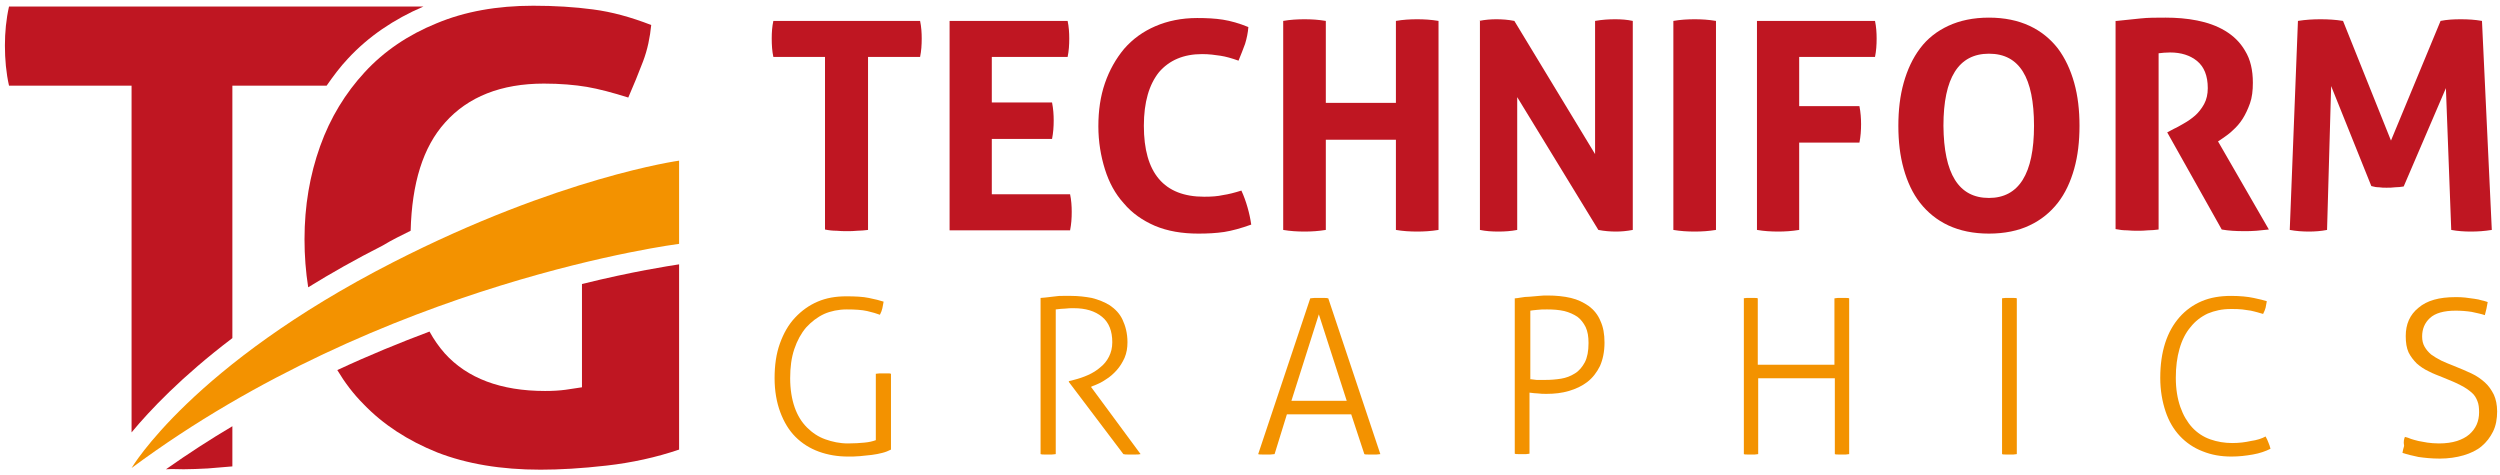 <?xml version="1.0" encoding="UTF-8"?> <svg xmlns="http://www.w3.org/2000/svg" xmlns:xlink="http://www.w3.org/1999/xlink" width="610px" height="116px" viewBox="0 0 610 116" version="1.1"><g id="surface1"><path style=" stroke:none;fill-rule:evenodd;fill:rgb(74.902%,8.627%,13.333%);fill-opacity:1;" d="M 56.699 82.5 L 56.699 20.898 L 79.699 20.898 C 81.301 18.602 83 16.301 84.898 14.301 C 89.898 8.898 96.102 4.699 103.301 1.602 L 2.199 1.602 C 1.5 4.699 1.199 7.898 1.199 11.102 C 1.199 14.5 1.5 17.801 2.199 20.898 L 32.102 20.898 L 32.102 105.5 C 36.5 100.199 44.301 91.898 56.699 82.5 "></path><path style=" stroke:none;fill-rule:evenodd;fill:rgb(74.902%,8.627%,13.333%);fill-opacity:1;" d="M 44.801 114.5 C 46.699 114.5 48.602 114.398 50.699 114.301 C 52.699 114.102 54.699 114 56.699 113.801 L 56.699 104 C 51.301 107.199 45.898 110.699 40.5 114.5 C 42.102 114.398 43.5 114.5 44.801 114.5 "></path><path style=" stroke:none;fill-rule:evenodd;fill:rgb(74.902%,8.627%,13.333%);fill-opacity:1;" d="M 142 94.5 C 140.801 94.699 139.5 94.898 138 95.102 C 136.5 95.301 134.898 95.398 133 95.398 C 122.199 95.398 114 92.301 108.5 86.199 C 107.102 84.602 105.898 82.898 104.801 80.898 C 97.602 83.602 90 86.699 82.301 90.301 C 84.102 93.301 86.199 96.102 88.699 98.602 C 93.5 103.602 99.5 107.5 106.699 110.398 C 113.898 113.199 122.301 114.602 131.898 114.602 C 136.5 114.602 141.898 114.301 148 113.602 C 154.199 112.898 160.102 111.602 165.699 109.699 L 165.699 64.5 C 163.199 64.898 154.5 66.199 142 69.301 Z M 142 94.5 "></path><path style=" stroke:none;fill-rule:evenodd;fill:rgb(74.902%,8.627%,13.333%);fill-opacity:1;" d="M 100.199 56.301 C 100.5 44.699 103.199 35.898 108.602 29.898 C 114.199 23.602 122.301 20.398 132.699 20.398 C 136.699 20.398 140.199 20.699 143.199 21.199 C 146.102 21.699 149.5 22.602 153.301 23.801 C 154.602 20.801 155.801 17.898 156.898 15 C 158 12.102 158.602 9.102 158.898 6.102 C 154 4.199 149.301 2.898 144.699 2.301 C 140.199 1.699 135.301 1.398 130.102 1.398 C 121.301 1.398 113.398 2.801 106.5 5.699 C 99.602 8.5 93.699 12.5 89 17.602 C 84.301 22.699 80.602 28.699 78.102 35.699 C 75.602 42.699 74.301 50.199 74.301 58.398 C 74.301 62.398 74.602 66.301 75.199 70.102 C 80.699 66.699 86.699 63.301 93.398 59.898 C 95.699 58.5 98 57.398 100.199 56.301 "></path><path style=" stroke:none;fill-rule:evenodd;fill:rgb(95.294%,57.255%,0%);fill-opacity:1;" d="M 32.102 114.199 C 32.102 114.199 46.801 89.102 95.898 64 C 136.602 43.199 165.699 39.199 165.699 39.199 L 165.699 59.5 C 165.801 59.5 93.699 68.5 32.102 114.199 "></path><path style=" stroke:none;fill-rule:evenodd;fill:rgb(74.902%,8.627%,13.333%);fill-opacity:1;" d="M 201.398 13.898 L 188.699 13.898 C 188.398 12.5 188.301 11 188.301 9.398 C 188.301 7.898 188.398 6.5 188.699 5.102 L 224.5 5.102 C 224.801 6.5 224.898 8 224.898 9.398 C 224.898 11 224.801 12.398 224.5 13.898 L 211.801 13.898 L 211.801 56.102 C 210.898 56.199 210.102 56.301 209.199 56.301 C 208.301 56.398 207.5 56.398 206.699 56.398 C 205.898 56.398 205 56.398 204.102 56.301 C 203.199 56.301 202.199 56.199 201.301 56 L 201.301 13.898 Z M 201.398 13.898 "></path><path style=" stroke:none;fill-rule:evenodd;fill:rgb(74.902%,8.627%,13.333%);fill-opacity:1;" d="M 231.602 5.102 L 260.5 5.102 C 260.801 6.5 260.898 8 260.898 9.398 C 260.898 11 260.801 12.398 260.5 13.898 L 242 13.898 L 242 25 L 256.699 25 C 257 26.5 257.102 28 257.102 29.398 C 257.102 30.898 257 32.398 256.699 33.898 L 242 33.898 L 242 47.398 L 261.102 47.398 C 261.398 48.801 261.5 50.301 261.5 51.699 C 261.5 53.301 261.398 54.699 261.102 56.199 L 231.699 56.199 L 231.699 5.102 Z M 231.602 5.102 "></path><path style=" stroke:none;fill-rule:evenodd;fill:rgb(74.902%,8.627%,13.333%);fill-opacity:1;" d="M 302.898 46.5 C 303.5 47.801 304 49.199 304.398 50.602 C 304.801 52 305.102 53.398 305.301 54.801 C 302.801 55.699 300.602 56.301 298.699 56.602 C 296.699 56.898 294.602 57 292.398 57 C 288.398 57 284.898 56.398 281.801 55.102 C 278.801 53.801 276.199 52 274.199 49.602 C 272.102 47.301 270.602 44.5 269.602 41.301 C 268.602 38.102 268 34.602 268 30.801 C 268 27 268.5 23.5 269.602 20.301 C 270.699 17.102 272.301 14.301 274.301 11.898 C 276.398 9.5 278.898 7.699 281.898 6.398 C 284.898 5.102 288.301 4.398 292.102 4.398 C 294.398 4.398 296.5 4.5 298.398 4.801 C 300.301 5.102 302.398 5.699 304.602 6.602 C 304.5 8 304.199 9.398 303.801 10.699 C 303.301 12 302.801 13.398 302.199 14.801 C 300.5 14.199 299.102 13.801 297.801 13.602 C 296.5 13.398 295 13.199 293.301 13.199 C 288.801 13.199 285.301 14.699 282.801 17.602 C 280.398 20.602 279.102 24.898 279.102 30.699 C 279.102 42.199 284 48 293.801 48 C 295.602 48 297.102 47.898 298.398 47.602 C 299.801 47.398 301.301 47 302.898 46.5 "></path><path style=" stroke:none;fill-rule:evenodd;fill:rgb(74.902%,8.627%,13.333%);fill-opacity:1;" d="M 313.102 5.102 C 314.801 4.801 316.602 4.699 318.301 4.699 C 320 4.699 321.699 4.801 323.5 5.102 L 323.5 25.102 L 340.602 25.102 L 340.602 5.102 C 342.301 4.801 344.102 4.699 345.801 4.699 C 347.5 4.699 349.199 4.801 351 5.102 L 351 56.102 C 349.199 56.398 347.5 56.5 345.801 56.5 C 344.102 56.5 342.301 56.398 340.602 56.102 L 340.602 34.102 L 323.5 34.102 L 323.5 56.102 C 321.699 56.398 320 56.5 318.301 56.5 C 316.602 56.5 314.801 56.398 313.102 56.102 Z M 313.102 5.102 "></path><path style=" stroke:none;fill-rule:evenodd;fill:rgb(74.902%,8.627%,13.333%);fill-opacity:1;" d="M 360.898 5.102 C 362.398 4.801 363.801 4.699 365.102 4.699 C 366.5 4.699 368 4.801 369.5 5.102 L 389.199 37.602 L 389.199 5.102 C 390.898 4.801 392.5 4.699 394.102 4.699 C 395.602 4.699 397 4.801 398.398 5.102 L 398.398 56.102 C 396.898 56.398 395.5 56.5 394.301 56.5 C 393 56.5 391.5 56.398 390 56.102 L 370.199 23.699 L 370.199 56.102 C 368.699 56.398 367.199 56.5 365.602 56.5 C 364 56.5 362.5 56.398 361.102 56.102 L 361.102 5.102 Z M 360.898 5.102 "></path><path style=" stroke:none;fill-rule:evenodd;fill:rgb(74.902%,8.627%,13.333%);fill-opacity:1;" d="M 408.301 5.102 C 410 4.801 411.801 4.699 413.5 4.699 C 415.199 4.699 416.898 4.801 418.699 5.102 L 418.699 56.102 C 416.898 56.398 415.199 56.5 413.5 56.5 C 411.801 56.5 410 56.398 408.301 56.102 Z M 408.301 5.102 "></path><path style=" stroke:none;fill-rule:evenodd;fill:rgb(74.902%,8.627%,13.333%);fill-opacity:1;" d="M 428.602 5.102 L 457.5 5.102 C 457.801 6.5 457.898 8 457.898 9.398 C 457.898 11 457.801 12.398 457.5 13.898 L 439 13.898 L 439 25.898 L 453.699 25.898 C 454 27.398 454.102 28.898 454.102 30.301 C 454.102 31.801 454 33.301 453.699 34.801 L 439 34.801 L 439 56.102 C 437.199 56.398 435.5 56.5 433.898 56.5 C 432.199 56.5 430.398 56.398 428.699 56.102 L 428.699 5.102 Z M 428.602 5.102 "></path><path style=" stroke:none;fill-rule:evenodd;fill:rgb(74.902%,8.627%,13.333%);fill-opacity:1;" d="M 485.301 48.301 C 492.602 48.301 496.301 42.398 496.301 30.699 C 496.301 24.801 495.398 20.398 493.602 17.5 C 491.801 14.602 489.102 13.102 485.301 13.102 C 477.898 13.102 474.199 19 474.199 30.699 C 474.301 42.398 477.898 48.301 485.301 48.301 M 485.301 57 C 481.5 57 478.199 56.301 475.398 55 C 472.602 53.699 470.301 51.801 468.5 49.5 C 466.699 47.199 465.398 44.398 464.5 41.199 C 463.602 38 463.199 34.5 463.199 30.699 C 463.199 26.898 463.602 23.398 464.5 20.199 C 465.398 17 466.699 14.199 468.5 11.801 C 470.301 9.398 472.602 7.602 475.398 6.301 C 478.199 5 481.5 4.301 485.301 4.301 C 489.102 4.301 492.398 5 495.199 6.301 C 498 7.602 500.301 9.5 502.102 11.801 C 503.898 14.199 505.199 17 506.102 20.199 C 507 23.398 507.398 26.898 507.398 30.699 C 507.398 34.5 507 38 506.102 41.199 C 505.199 44.398 503.898 47.199 502.102 49.5 C 500.301 51.801 498 53.699 495.199 55 C 492.5 56.301 489.102 57 485.301 57 "></path><path style=" stroke:none;fill-rule:evenodd;fill:rgb(74.902%,8.627%,13.333%);fill-opacity:1;" d="M 516.5 5.102 C 518.602 4.898 520.5 4.699 522.301 4.5 C 524.102 4.301 526.102 4.301 528.398 4.301 C 531 4.301 533.602 4.5 536.102 5 C 538.602 5.5 540.898 6.301 542.898 7.5 C 544.898 8.699 546.602 10.301 547.801 12.398 C 549.102 14.5 549.699 17.102 549.699 20.199 C 549.699 22.102 549.5 23.801 549 25.199 C 548.5 26.602 547.898 27.898 547.199 29 C 546.5 30.102 545.699 31 544.801 31.801 C 544 32.602 543.102 33.199 542.398 33.699 L 541.199 34.5 L 553.602 56 C 552.699 56.102 551.699 56.199 550.602 56.301 C 549.602 56.398 548.5 56.398 547.398 56.398 C 545.602 56.398 543.801 56.301 542.102 56 L 528.801 32.301 L 530.5 31.398 C 531.199 31.102 532 30.602 532.898 30.102 C 533.801 29.602 534.801 28.898 535.602 28.199 C 536.398 27.5 537.199 26.5 537.801 25.398 C 538.398 24.301 538.699 23 538.699 21.5 C 538.699 18.5 537.801 16.301 536.102 14.898 C 534.398 13.5 532.199 12.801 529.5 12.801 C 528.5 12.801 527.5 12.898 526.699 13 L 526.699 56 C 525.898 56.102 525 56.199 524.102 56.199 C 523.199 56.301 522.398 56.301 521.602 56.301 C 520.801 56.301 519.898 56.301 519 56.199 C 518.102 56.199 517.199 56.102 516.199 55.898 L 516.199 5.102 Z M 516.5 5.102 "></path><path style=" stroke:none;fill-rule:evenodd;fill:rgb(74.902%,8.627%,13.333%);fill-opacity:1;" d="M 560.699 5.102 C 562.602 4.801 564.398 4.699 566.199 4.699 C 568 4.699 569.898 4.801 571.699 5.102 L 583.398 34.301 L 595.5 5.102 C 597 4.801 598.602 4.699 600.398 4.699 C 602.199 4.699 603.898 4.801 605.602 5.102 L 608 56.102 C 606.199 56.398 604.5 56.5 602.898 56.5 C 601.301 56.5 599.699 56.398 598.102 56.102 L 596.801 21.5 L 586.5 45.5 C 585.801 45.602 585.199 45.699 584.398 45.699 C 583.699 45.801 583 45.801 582.301 45.801 C 581.699 45.801 581.102 45.801 580.5 45.699 C 579.898 45.699 579.301 45.602 578.602 45.398 L 568.801 21 L 567.801 56.102 C 566.301 56.398 564.801 56.5 563.398 56.5 C 561.898 56.5 560.301 56.398 558.699 56.102 Z M 560.699 5.102 "></path><path style=" stroke:none;fill-rule:evenodd;fill:rgb(95.294%,57.255%,0%);fill-opacity:1;" d="M 213.801 91.199 C 214 91.199 214.301 91.102 214.699 91.102 C 215.102 91.102 215.398 91.102 215.699 91.102 C 216 91.102 216.301 91.102 216.602 91.102 C 216.898 91.102 217.199 91.102 217.398 91.199 L 217.398 109.699 C 216.801 110 216.102 110.301 215.301 110.5 C 214.5 110.699 213.602 110.898 212.699 111 C 211.801 111.102 210.801 111.199 209.801 111.301 C 208.801 111.398 207.801 111.398 206.898 111.398 C 204.398 111.398 202 111 199.801 110.199 C 197.602 109.398 195.699 108.199 194.102 106.602 C 192.5 105 191.301 103 190.398 100.602 C 189.5 98.199 189 95.398 189 92.301 C 189 89.102 189.398 86.301 190.301 83.801 C 191.199 81.301 192.398 79.199 194 77.5 C 195.602 75.801 197.398 74.5 199.5 73.602 C 201.602 72.699 203.898 72.301 206.5 72.301 C 208.699 72.301 210.602 72.398 212 72.699 C 213.5 73 214.699 73.301 215.602 73.602 C 215.5 74.199 215.398 74.801 215.301 75.199 C 215.199 75.699 215 76.199 214.699 76.801 C 213.898 76.5 212.898 76.199 211.602 75.898 C 210.301 75.602 208.602 75.5 206.602 75.5 C 204.602 75.5 202.699 75.898 201.102 76.602 C 199.398 77.398 198 78.5 196.699 79.898 C 195.5 81.301 194.5 83.102 193.801 85.199 C 193.102 87.301 192.801 89.602 192.801 92.301 C 192.801 95 193.199 97.398 193.898 99.398 C 194.602 101.398 195.602 103 196.898 104.301 C 198.199 105.602 199.699 106.602 201.398 107.199 C 203.102 107.801 204.898 108.199 206.898 108.199 C 208.5 108.199 209.801 108.102 210.898 108 C 212 107.898 212.898 107.699 213.699 107.398 L 213.699 91.199 Z M 213.801 91.199 "></path><path style=" stroke:none;fill-rule:evenodd;fill:rgb(95.294%,57.255%,0%);fill-opacity:1;" d="M 253.898 72.699 C 254.699 72.602 255.398 72.602 255.898 72.5 C 256.5 72.398 257 72.398 257.602 72.301 C 258.102 72.199 258.699 72.199 259.301 72.199 C 259.898 72.199 260.602 72.199 261.398 72.199 C 263.102 72.199 264.801 72.398 266.398 72.699 C 268 73.102 269.5 73.699 270.801 74.5 C 272.102 75.398 273.199 76.5 273.898 78 C 274.602 79.5 275.102 81.301 275.102 83.5 C 275.102 84.898 274.898 86.102 274.398 87.301 C 273.898 88.398 273.301 89.398 272.5 90.301 C 271.699 91.199 270.801 92 269.801 92.602 C 268.801 93.301 267.699 93.801 266.602 94.199 L 266.199 94.398 L 278.301 110.801 C 277.898 110.898 277.602 110.898 277.199 110.898 L 275.102 110.898 C 274.801 110.898 274.398 110.898 274.102 110.801 L 260.801 93.199 L 260.801 93 L 262 92.699 C 263.199 92.398 264.398 92 265.5 91.5 C 266.602 91 267.602 90.398 268.5 89.602 C 269.398 88.898 270.102 88 270.602 87 C 271.102 86 271.398 84.898 271.398 83.5 C 271.398 80.801 270.602 78.699 268.898 77.301 C 267.199 75.898 264.898 75.199 262 75.199 C 261.301 75.199 260.602 75.199 259.898 75.301 C 259.301 75.301 258.5 75.398 257.602 75.5 L 257.602 110.801 C 257.398 110.801 257.102 110.898 256.699 110.898 C 256.301 110.898 256 110.898 255.699 110.898 C 255.398 110.898 255.102 110.898 254.699 110.898 C 254.398 110.898 254.102 110.898 253.898 110.801 Z M 253.898 72.699 "></path><path style=" stroke:none;fill-rule:evenodd;fill:rgb(95.294%,57.255%,0%);fill-opacity:1;" d="M 328.602 97.801 L 321.801 76.699 L 315.102 97.801 Z M 319.699 72.801 C 319.898 72.801 320.301 72.699 320.699 72.699 C 321.102 72.699 321.5 72.699 321.898 72.699 C 322.301 72.699 322.699 72.699 323.102 72.699 C 323.5 72.699 323.801 72.699 324.102 72.801 L 336.801 110.801 C 336.602 110.801 336.301 110.898 335.898 110.898 C 335.5 110.898 335.102 110.898 334.801 110.898 C 334.5 110.898 334.102 110.898 333.801 110.898 C 333.398 110.898 333.102 110.898 332.898 110.801 L 329.699 101.102 L 314 101.102 L 311 110.801 C 310.699 110.801 310.398 110.898 310 110.898 C 309.602 110.898 309.301 110.898 309 110.898 C 308.602 110.898 308.301 110.898 307.898 110.898 C 307.5 110.898 307.199 110.898 307 110.801 Z M 319.699 72.801 "></path><path style=" stroke:none;fill-rule:evenodd;fill:rgb(95.294%,57.255%,0%);fill-opacity:1;" d="M 373.199 92.5 C 373.5 92.5 373.898 92.602 374.102 92.602 L 374.898 92.699 C 375.199 92.699 375.5 92.699 375.801 92.699 C 376.102 92.699 376.602 92.699 377.102 92.699 C 378.398 92.699 379.602 92.602 380.898 92.398 C 382.102 92.199 383.199 91.801 384.301 91.102 C 385.301 90.5 386.102 89.5 386.699 88.398 C 387.301 87.199 387.602 85.699 387.602 83.699 C 387.602 82.102 387.398 80.898 386.898 79.801 C 386.398 78.801 385.699 77.898 384.898 77.301 C 384 76.699 382.898 76.199 381.699 75.898 C 380.398 75.602 379 75.5 377.5 75.5 C 376.602 75.5 375.801 75.5 375.102 75.602 C 374.398 75.699 373.801 75.699 373.398 75.801 L 373.398 92.5 Z M 369.602 72.801 C 370 72.801 370.398 72.699 371.102 72.602 C 371.699 72.5 372.398 72.398 373.199 72.398 C 374 72.301 374.699 72.301 375.5 72.199 C 376.301 72.102 377 72.102 377.602 72.102 C 379.699 72.102 381.602 72.301 383.301 72.699 C 385 73.102 386.398 73.801 387.699 74.699 C 388.898 75.602 389.898 76.801 390.5 78.301 C 391.199 79.801 391.5 81.5 391.5 83.602 C 391.5 85.801 391.102 87.699 390.398 89.301 C 389.602 90.898 388.602 92.199 387.301 93.199 C 386 94.199 384.5 94.898 382.801 95.398 C 381.102 95.898 379.301 96.102 377.398 96.102 C 376.602 96.102 375.898 96.102 375.301 96 C 374.699 96 374 95.898 373.199 95.801 L 373.199 110.699 C 373 110.699 372.699 110.801 372.398 110.801 C 372.102 110.801 371.801 110.801 371.398 110.801 C 371 110.801 370.699 110.801 370.398 110.801 C 370.102 110.801 369.801 110.801 369.602 110.699 Z M 369.602 72.801 "></path><path style=" stroke:none;fill-rule:evenodd;fill:rgb(95.294%,57.255%,0%);fill-opacity:1;" d="M 425.301 72.801 C 425.5 72.801 425.801 72.699 426.199 72.699 C 426.602 72.699 426.898 72.699 427.199 72.699 C 427.5 72.699 427.801 72.699 428.102 72.699 C 428.398 72.699 428.699 72.699 428.898 72.801 L 428.898 89 L 447.602 89 L 447.602 72.801 C 447.801 72.801 448.102 72.699 448.398 72.699 C 448.699 72.699 449 72.699 449.301 72.699 C 449.602 72.699 449.898 72.699 450.301 72.699 C 450.699 72.699 451 72.699 451.199 72.801 L 451.199 110.801 C 451 110.801 450.699 110.898 450.398 110.898 C 450.102 110.898 449.699 110.898 449.398 110.898 C 449.102 110.898 448.801 110.898 448.5 110.898 C 448.199 110.898 447.898 110.898 447.699 110.801 L 447.699 92.301 L 429 92.301 L 429 110.801 C 428.801 110.801 428.5 110.898 428.199 110.898 C 427.898 110.898 427.602 110.898 427.301 110.898 C 426.898 110.898 426.602 110.898 426.301 110.898 C 426 110.898 425.699 110.898 425.5 110.801 L 425.5 72.801 Z M 425.301 72.801 "></path><path style=" stroke:none;fill-rule:evenodd;fill:rgb(95.294%,57.255%,0%);fill-opacity:1;" d="M 488.398 72.801 C 488.602 72.801 488.898 72.699 489.301 72.699 C 489.699 72.699 490 72.699 490.301 72.699 C 490.602 72.699 490.898 72.699 491.301 72.699 C 491.602 72.699 491.898 72.699 492.102 72.801 L 492.102 110.801 C 491.898 110.801 491.602 110.898 491.301 110.898 C 491 110.898 490.699 110.898 490.301 110.898 C 489.898 110.898 489.602 110.898 489.301 110.898 C 489 110.898 488.699 110.898 488.5 110.801 L 488.5 72.801 Z M 488.398 72.801 "></path><path style=" stroke:none;fill-rule:evenodd;fill:rgb(95.294%,57.255%,0%);fill-opacity:1;" d="M 552.801 106.5 C 553.102 107 553.301 107.5 553.5 108 C 553.699 108.5 553.898 109 554 109.5 C 552.801 110.102 551.398 110.602 549.699 110.898 C 548 111.199 546.301 111.398 544.5 111.398 C 541.898 111.398 539.602 111 537.398 110.102 C 535.301 109.301 533.398 108 531.898 106.398 C 530.398 104.801 529.199 102.801 528.398 100.398 C 527.602 98 527.102 95.301 527.102 92.199 C 527.102 89 527.5 86.199 528.301 83.699 C 529.102 81.199 530.301 79.102 531.801 77.398 C 533.301 75.699 535.102 74.398 537.199 73.5 C 539.301 72.602 541.699 72.199 544.398 72.199 C 546.602 72.199 548.5 72.398 549.898 72.699 C 551.398 73 552.5 73.301 553.102 73.5 C 553 74.102 552.898 74.699 552.801 75.102 C 552.699 75.5 552.5 76 552.199 76.602 C 551.699 76.5 551.301 76.301 550.801 76.199 C 550.301 76.102 549.801 75.898 549.199 75.801 C 548.602 75.699 547.898 75.602 547.102 75.5 C 546.301 75.398 545.398 75.398 544.301 75.398 C 542.199 75.398 540.398 75.801 538.699 76.5 C 537 77.301 535.602 78.398 534.5 79.801 C 533.301 81.199 532.398 83 531.801 85.102 C 531.199 87.199 530.898 89.5 530.898 92.199 C 530.898 94.898 531.301 97.301 532 99.301 C 532.699 101.301 533.699 103 534.898 104.301 C 536.102 105.602 537.602 106.602 539.301 107.199 C 541 107.801 542.801 108.102 544.699 108.102 C 546.398 108.102 547.898 107.898 549.199 107.602 C 550.699 107.398 551.898 107 552.801 106.5 "></path><path style=" stroke:none;fill-rule:evenodd;fill:rgb(95.294%,57.255%,0%);fill-opacity:1;" d="M 586.801 106.602 C 587.301 106.699 587.801 106.898 588.301 107.102 C 588.801 107.301 589.398 107.398 590.102 107.602 C 590.801 107.699 591.5 107.898 592.301 108 C 593.102 108.102 594 108.199 595.102 108.199 C 596.801 108.199 598.199 108 599.5 107.602 C 600.699 107.199 601.699 106.699 602.5 106 C 603.301 105.301 603.898 104.5 604.301 103.602 C 604.699 102.699 604.898 101.699 604.898 100.602 C 604.898 99.5 604.801 98.602 604.5 97.898 C 604.199 97.102 603.801 96.398 603.102 95.801 C 602.398 95.199 601.602 94.602 600.398 94 C 599.301 93.398 597.801 92.801 596.102 92.102 C 594.898 91.602 593.699 91.199 592.602 90.602 C 591.5 90.102 590.5 89.398 589.699 88.699 C 588.898 87.898 588.199 87 587.699 86 C 587.199 84.898 587 83.602 587 82 C 587 79.102 588 76.801 590.102 75.102 C 592.199 73.301 595.199 72.5 599.102 72.5 C 599.898 72.5 600.699 72.5 601.5 72.602 C 602.301 72.699 603 72.801 603.699 72.898 C 604.398 73 605 73.102 605.602 73.301 C 606.199 73.398 606.602 73.602 607 73.699 C 606.898 74.199 606.801 74.801 606.699 75.301 C 606.602 75.801 606.398 76.398 606.301 76.898 C 605.5 76.602 604.398 76.398 603.102 76.102 C 601.801 75.898 600.5 75.801 599.199 75.801 C 596.301 75.801 594.199 76.398 592.898 77.602 C 591.602 78.801 591 80.301 591 82.102 C 591 83.102 591.199 83.898 591.602 84.602 C 592 85.301 592.5 85.898 593.199 86.5 C 593.898 87 594.699 87.5 595.699 88 C 596.602 88.398 597.699 88.898 598.801 89.301 C 600.301 89.898 601.699 90.5 603 91.102 C 604.301 91.699 605.398 92.5 606.301 93.301 C 607.199 94.102 607.898 95.102 608.5 96.301 C 609 97.398 609.301 98.801 609.301 100.398 C 609.301 102.199 609 103.898 608.301 105.301 C 607.602 106.699 606.699 107.898 605.5 108.898 C 604.301 109.898 602.801 110.602 601.102 111.102 C 599.398 111.602 597.398 111.898 595.301 111.898 C 593.199 111.898 591.5 111.699 590.102 111.5 C 588.699 111.199 587.398 110.898 586.199 110.5 C 586.301 110 586.398 109.398 586.602 108.801 C 586.398 107.699 586.602 107.102 586.801 106.602 "></path></g></svg> 